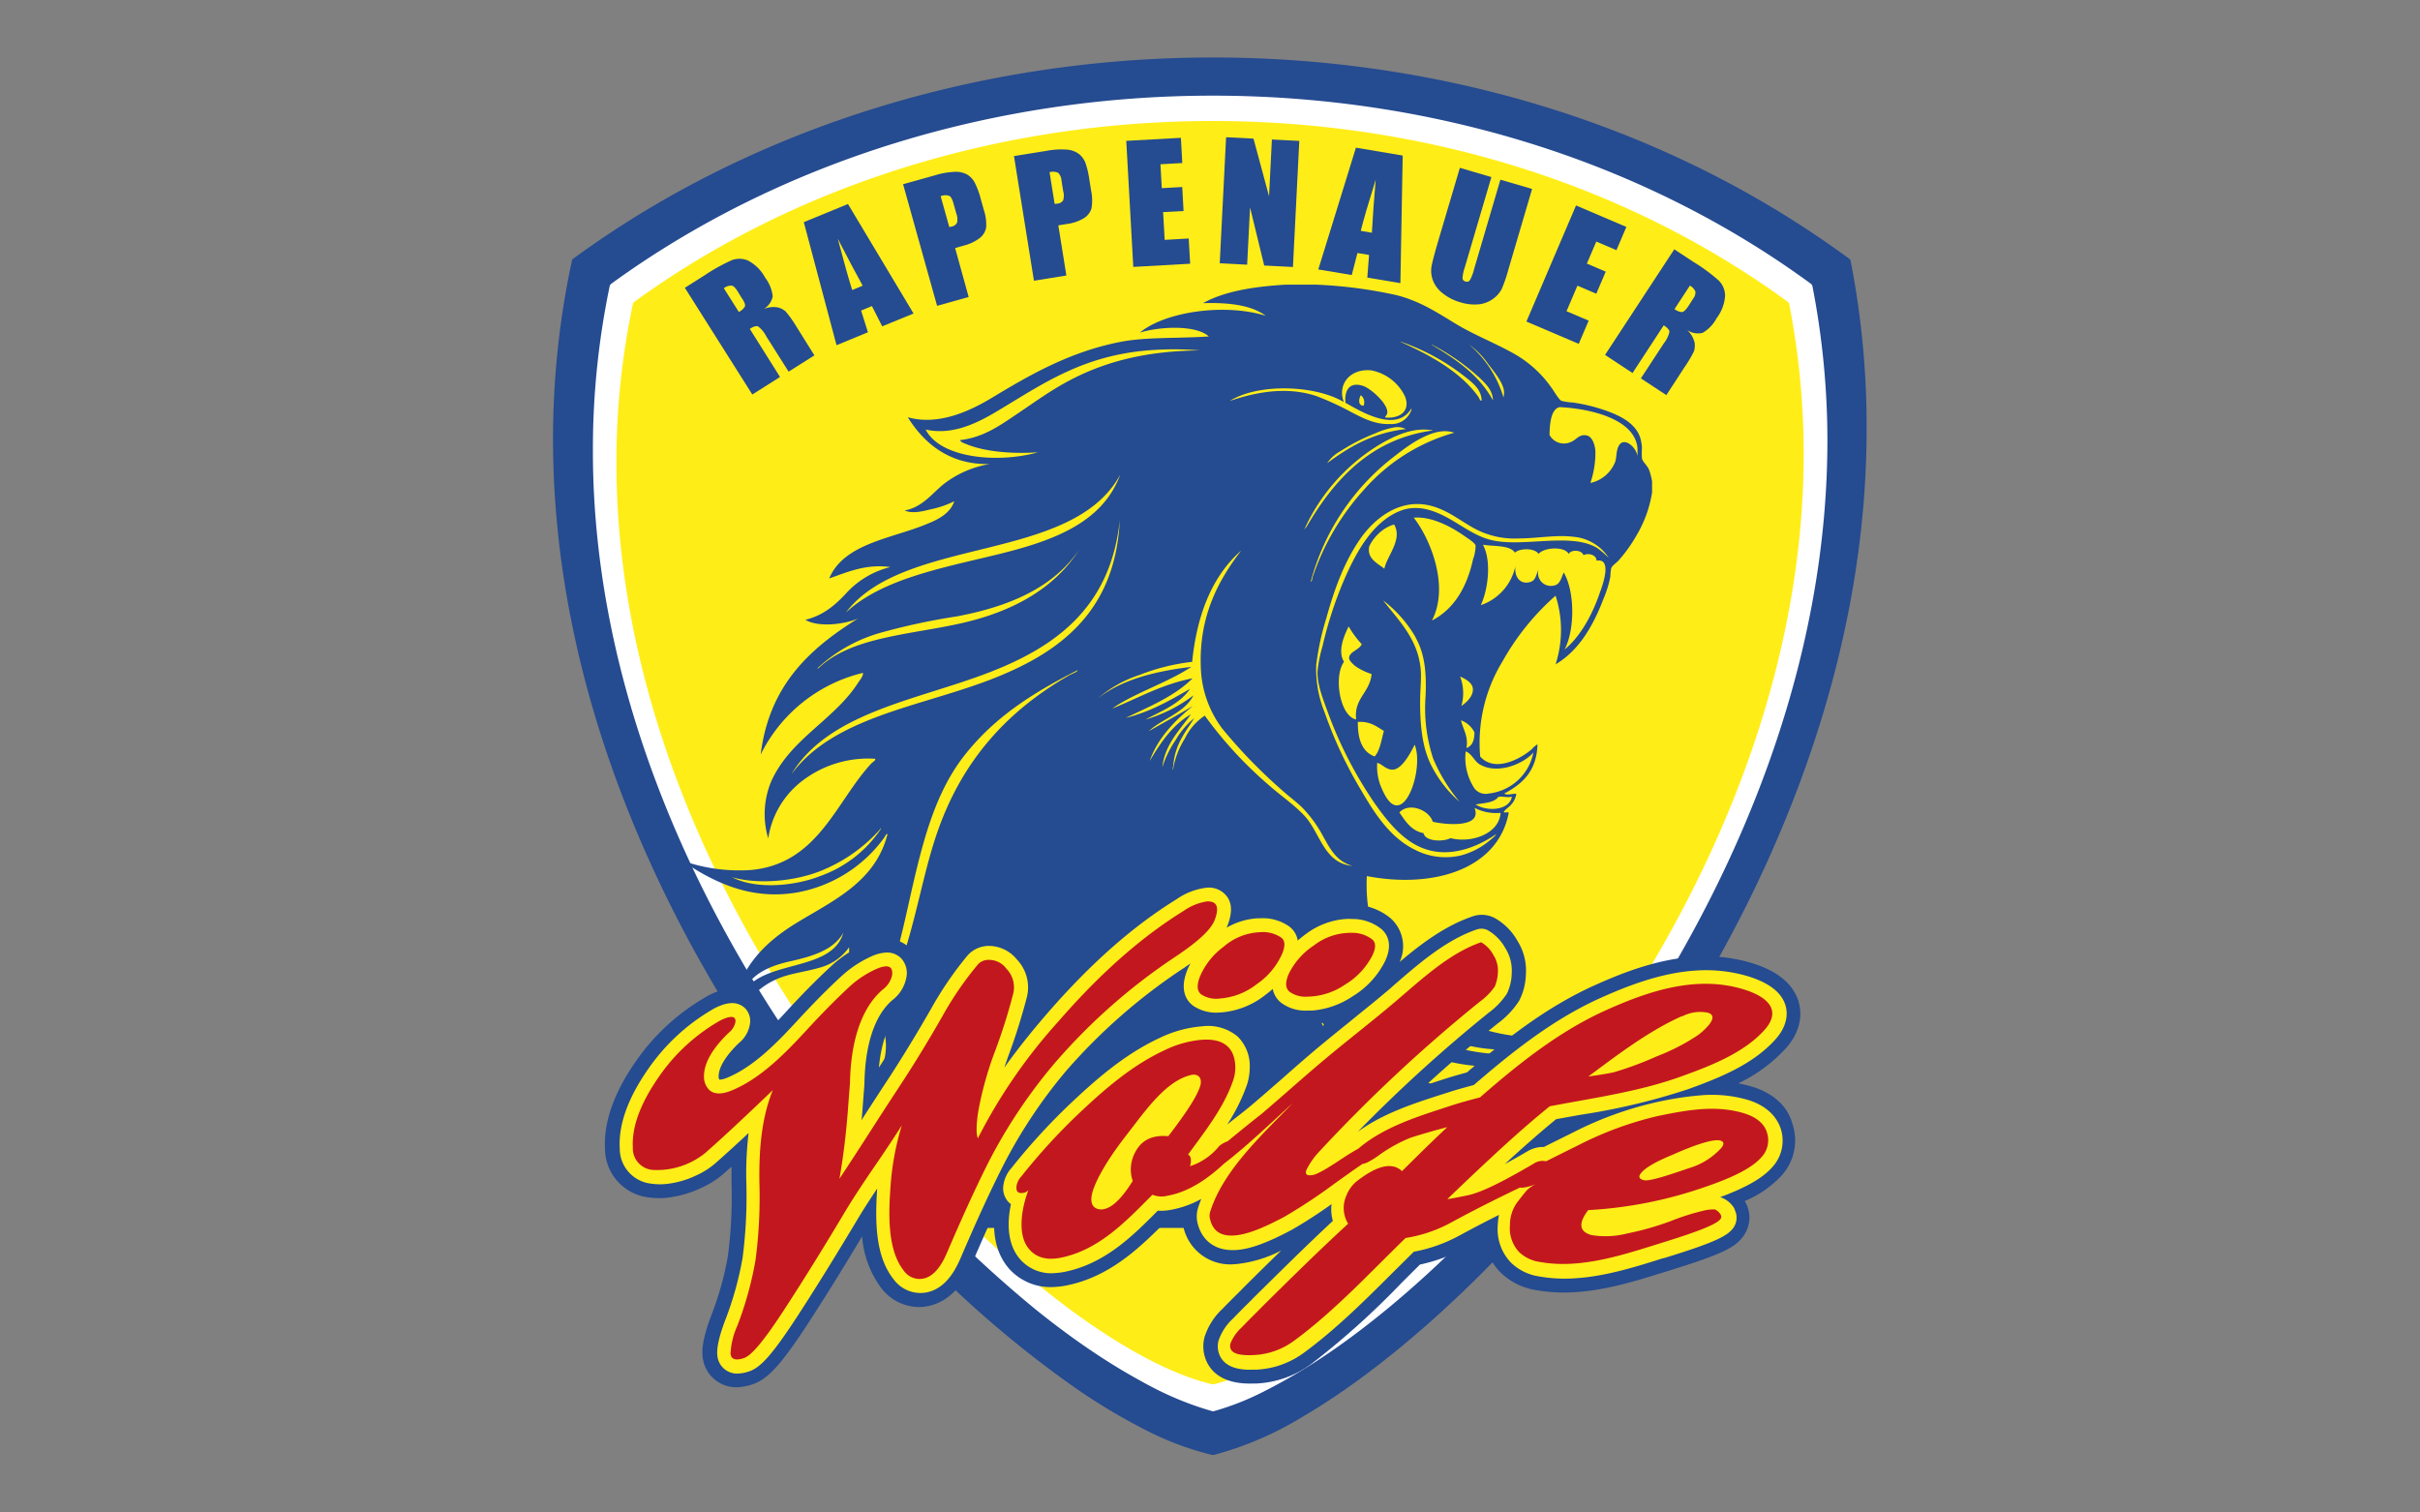 <svg id="Ebene_1" data-name="Ebene 1" xmlns="http://www.w3.org/2000/svg" viewBox="0 0 400 250"><rect x="0" y="0" width="400" height="250" fill="#808080" stroke="none"/><title>Rappenauer-Woelfe</title><path d="M301.85,46.14a.66.66,0,0,0-.28-.44C272.4,24.37,236.38,13.91,200.46,13.91c-36.39,0-72.68,10.72-101.67,31.79a.67.67,0,0,0-.28.43A135.26,135.26,0,0,0,95.63,74c0,41.23,18.24,79.85,40.4,109.1a209.06,209.06,0,0,0,34.45,36c11.3,9.1,21.8,15,29.87,16.92h.33c7.89-1.9,18.22-7.91,29.39-17.13,16.74-13.83,35.3-34.91,49.69-60.3s24.61-55.11,24.61-86.19A136.25,136.25,0,0,0,301.85,46.14Z" style="fill:#fff"/><path d="M306,43.7l-.16-.8-.65-.47C274.93,20.31,237.64,9.5,200.48,9.5c-37.65,0-75.22,11.1-105.27,32.92l-.64.47-.16.78a140,140,0,0,0-3,28.93c0,21.38,4.73,42.06,12.31,61.16,11.38,28.66,29.16,53.77,47.19,72.5a179,179,0,0,0,26.51,22.93,99.47,99.47,0,0,0,12,7.21,49.69,49.69,0,0,0,10.58,4l.48.11.47-.11a55.24,55.24,0,0,0,14.2-6.13c9.06-5.28,19.37-13.42,29.8-23.84a237.29,237.29,0,0,0,43.48-60.3c12-23.9,20.1-51,20.1-79.17A141.72,141.72,0,0,0,306,43.7Zm-4.32,28.7c0,20.32-4.46,40.1-11.65,58.47-10.78,27.55-27.71,51.91-44.78,70A172.11,172.11,0,0,1,220.3,223a91.71,91.71,0,0,1-11.05,6.81,43.72,43.72,0,0,1-8.75,3.48A52.2,52.2,0,0,1,188,227.9c-8.55-4.84-18.49-12.46-28.52-22.27a222.33,222.33,0,0,1-41.87-57C106.06,126.06,98.35,100.53,98.35,74A132.76,132.76,0,0,1,101,47.44c28.37-20.39,63.85-30.82,99.45-30.82,35.13,0,70.32,10.16,98.85,30.81A133.73,133.73,0,0,1,301.65,72.4Z" style="fill:#254b90"/><path d="M299.58,47.32a.73.73,0,0,0-.28-.43C270.79,26,235.57,15.81,200.45,15.81c-35.57,0-71.06,10.49-99.4,31.08a.72.72,0,0,0-.28.42A132,132,0,0,0,98,74.57c0,40.32,17.83,78.07,39.5,106.66a203.42,203.42,0,0,0,33.68,35.21c11.05,8.9,21.32,14.7,29.2,16.54h.33c7.7-1.86,17.81-7.73,28.73-16.75,16.37-13.52,34.51-34.13,48.58-59S302,103.4,302.05,73A133.34,133.34,0,0,0,299.58,47.32Z" style="fill:#fff"/><path d="M295.74,50.29a.7.7,0,0,0-.26-.41C268.06,29.83,234.2,20,200.43,20c-34.2,0-68.32,10.08-95.57,29.88a.67.67,0,0,0-.26.4,126.62,126.62,0,0,0-2.71,26.21c0,38.76,17.14,75.06,38,102.55a195.67,195.67,0,0,0,32.38,33.85c10.63,8.56,20.5,14.13,28.08,15.91h.31c7.41-1.79,17.13-7.44,27.63-16.11C244,199.69,261.45,179.88,275,156s23.13-51.79,23.13-81A128.62,128.62,0,0,0,295.74,50.29Z" style="fill:#ffed18"/><path d="M245.2,71.68c0,.13,0,.24-.06.36,0-.14.07-.28.11-.42S245.18,71.64,245.2,71.68Z" style="fill:#2e4e92"/><path d="M245.26,71.55s0,0,0,.07h0Z" style="fill:#2e4e92"/><path d="M131.94,147.48a22.77,22.77,0,0,0,14.13-8.91c.23-.3.38-.79.63-.7-2,7.81-8.75,10.87-14.83,14.55s-10.85,8.53-11.34,18c2-3.78,4-7,8.14-8.7,2.06-.85,4.5-1.1,6.68-1.74a8.71,8.71,0,0,0,5-3.41c.23,9.47-4.58,13.68-10,17.67-5.14,3.82-11,8-9.18,17.82a19,19,0,0,1,5.22-6.54c2.31-1.71,5.2-2.52,8-3.76,5.54-2.46,8.83-6.76,11.55-12a9.93,9.93,0,0,1-.41,7.24c-2.41,6.21-7,10.46-8.63,17.26a13.65,13.65,0,0,0,.7,8.7h3.7a10.45,10.45,0,0,1-.09-4.87c.72-2.81,2.66-4.88,4.45-6.82,3.86-4.19,8.54-8.25,7.94-16.08,1.17,6.48-1.77,10.24-4.8,13.71s-7,6.35-7.31,11.69a9.16,9.16,0,0,0,.18,2.37h2.88a15,15,0,0,1,2.78-7.1c3.68-5.38,8.86-9.73,9.12-18.31.16-.17.26.18.28.21,1.73,2.13,3.78,5.11,3.48,9.05-.18,2.31-1.31,4.3-2.16,6.26a27.1,27.1,0,0,0-1.95,6.48,21.21,21.21,0,0,0-.24,3.41h3.2c.46-3.8,2.32-7.19,3.24-10.72,1.11-4.3,1.06-9.63-1.46-12.81a11.91,11.91,0,0,1,3.06,7.17,26.56,26.56,0,0,1-1.39,9.47,40.92,40.92,0,0,0-1.76,6.89h11.39c.41-1,1.13-2.1,1.85-2.16s2.33,1.05,3.13,1.74l.46.42H203.4c-2.54-1.81-5.58-3.31-7.7-5.71s-4.35-6.34-2.86-11.21c7.5,1,10.67,6.28,13.85,11.63,1,1.66,2,3.48,3,5.29h4.15c-.38-.87-.75-1.76-1.12-2.65-3.61-8.54-8.08-15.72-17.82-18,9.8,1.75,15.1,8.61,19,17,.57,1.23,1.11,2.49,1.68,3.69h11.94a15.23,15.23,0,0,1-4.57-9.12c.19-.05.34.24.41.35,2.81,3.92,7.44,6.93,12.86,8.77h10.87a46.41,46.41,0,0,1-7.93-1.39c-6.46-1.78-11.78-4.95-15.1-9.61a38.19,38.19,0,0,0,15.31,8.56c5.85,1.8,14.59,2.66,21,.63A16.54,16.54,0,0,1,254,203h6.8a25.87,25.87,0,0,0,7.78-4.53,38.16,38.16,0,0,1-21.57-.34,29.92,29.92,0,0,1-14.2-10.44c9.29,3.16,20.61-1.55,30.55.69a13,13,0,0,0-7.93-6.4c-3.78-1.16-8.48-.85-13.08-1.39-8.83-1-13.3-5.9-16.5-12.46-.14-.22.54.36.77.56a29.44,29.44,0,0,0,17.6,7.51c8.75.56,15.88-2,19.77-6.89a26,26,0,0,1-14.41,1.81,31.56,31.56,0,0,1-12.18-4.52c-6.5-4.18-12-10.8-11.48-21.79,11.17,2.13,21.7-1.21,23.45-10.44,0-.25-.58.05-.83-.14.25-.46.85-.76,1.25-1.25a3.35,3.35,0,0,0,.84-1.74c-.3-.19-1.41.32-2-.07,3-1.59,5.38-3.71,5.5-8.14a3.56,3.56,0,0,0-.91.77c-1.72,1.54-6.12,4-8.56,1.25a25.85,25.85,0,0,1,3.69-15.73,41.44,41.44,0,0,1,8.77-10.86,18.41,18.41,0,0,1,0,11.35c3.86-2.28,6.21-6.35,7.93-10.86a18.21,18.21,0,0,0,1.12-3.62,7.79,7.79,0,0,1,.14-1.39c.15-.44.79-.85,1.18-1.25a24,24,0,0,0,3-4.18,20,20,0,0,0,2.58-7.1V79.55a11.52,11.52,0,0,0-.49-1.88c-.31-.75-1.06-1.33-1.18-1.88a11.2,11.2,0,0,1,0-1.74,7.67,7.67,0,0,0-.28-1.67c-.8-2.5-3.47-3.72-5.71-4.52a29.19,29.19,0,0,0-5.36-1.32,10.75,10.75,0,0,1-1.95-.28c-.45-.2-1.2-1.56-1.6-2.09a18.91,18.91,0,0,0-5.77-5.43c-3-1.78-6.91-3.3-9.88-5.08-3.32-2-6-3.83-10-4.87a75.53,75.53,0,0,0-13.36-1.74h-4.94c-5.28.31-10.12,1.07-13.71,3.06,4.28-.13,8,.32,10.37,2.09-6.6-2.08-16.5-.77-20.81,2.78,3.24-1,9.21-1.33,11.41.63-5.38.36-10.35.07-14.61.9-8.4,1.64-15,5.46-21.51,9.4-3.38,2-8.58,4.49-13.64,3.06,2.49,4,6.64,7.91,13.57,7.73A16.88,16.88,0,0,0,156,80c-2,1.61-3.54,3.84-6.48,4.38,1.38.58,3,.12,4.39-.21a15.69,15.69,0,0,0,3.82-1.32c-.66,2-2.63,3-4.52,3.76-5.77,2.42-13.7,3.17-16.15,9,2.89-1,6.07-2.45,10.1-1.88A14.55,14.55,0,0,0,140,97.92c-1.85,2-3.84,3.79-6.89,4.53,2.24,1.31,6.51.73,8.7-.21-7.92,4.93-14.67,11-16.08,22.48a25.49,25.49,0,0,1,16.91-13.5c.06.55-.48,1.12-.83,1.67-4,6.18-11.17,9.21-14.34,16.28a14,14,0,0,0-.49,9.4,14.74,14.74,0,0,1,5.85-9.67,17.9,17.9,0,0,1,11.83-3.48c.13.26-.37.49-.63.76-5.82,6.25-8.76,16.51-19.76,17.61A28.15,28.15,0,0,1,113,142.33v.14C117.66,145.57,123.93,148.94,131.94,147.48Zm-9.25,17c1.1-3.28,4.16-4.74,7.86-5.57s7.23-1.86,8.84-4.73C137.44,160.93,125.59,158.41,122.69,164.46Zm54.28-53c-10.14,5.76-17.64,13.79-21.85,25.54-1.44,4-2.42,8.32-3.55,12.87-2.2,8.89-4.78,17.16-10.16,22.76-2.81,2.92-6.21,4.77-9.88,6.62C128,181,124.47,183,122.83,187c1.13-4.26,4.71-6.34,8.14-8.21s7.06-3.86,9.81-6.61c5.59-5.59,7.46-14.11,9.54-23.39s4.1-17.54,9.05-23.87,11.22-10.33,18.72-14.13C178.19,111,177.34,111.29,177,111.5Zm62,72.73c3.92,0,7.86-.84,12.05-.84a14.78,14.78,0,0,1,9.6,3.27c-3.07-2.38-8.21-2.71-13.22-2.09-4.75.59-9.89,1.52-14.41.28-8.26-2.26-11.64-9.82-15.17-17,.1-.14.29.26.41.49a58.19,58.19,0,0,0,7.17,10.58C228.45,182.22,232.67,184.16,239,184.23Zm-4.59-14.9a26.38,26.38,0,0,0,11.07,4A31.58,31.58,0,0,0,258.75,172c-7.15,4.16-19.11,2-24.85-1.68s-9.67-9.91-11.27-17.88a5.36,5.36,0,0,1-.14-1.32C224.21,159.17,228.37,165.31,234.39,169.33Zm-10.23-50.39c-2.69-.53-3.76-7.14-2-9.53-1.12-1.8.05-4.4.77-5.85a15.4,15.4,0,0,0,2.16,2.93c-.37.94-2.06,1.24-2.09,2.29,0,.44.63,1,1,1.32a9.83,9.83,0,0,0,2.72,1.33C226.43,114.5,223.74,115.43,224.16,118.94Zm17.33.14a4,4,0,0,1,2.23,2c0,1.31-.36,2.24-1.32,2.58C242.74,121.72,241.82,120.53,241.49,119.08Zm-.14-7.24c.71.32,1.93.93,2.09,1.88.21,1.27-1,2.38-1.88,3A7.77,7.77,0,0,0,241.35,111.84Zm2.16-19.48c-1,4.67-3.14,8.33-6.82,10.23,2.93-5.61-.21-13.42-3-17,2.89-.26,6.12,1.46,8.22,2.92.62.44,1.83,1.17,2,1.67A6.8,6.8,0,0,1,243.51,92.36Zm-9.54,13c1.47,2.6,1.86,5.6,1.67,9.75a26.49,26.49,0,0,0,1.26,10.3,27.93,27.93,0,0,0,4.38,7.16,19.66,19.66,0,0,1-4.94-6.54c-1.23-2.75-1.6-6-1.6-10,0-2.09.26-4,.07-5.64-.55-4.9-3.71-7.93-6.19-11.13A20.62,20.62,0,0,1,234,105.37ZM228.82,94c-1.11-.88-2.93-1.67-2.5-3.69a7.06,7.06,0,0,1,1.6-2.16,6.21,6.21,0,0,1,2.51-1.46C231.89,89.18,229.26,91.85,228.82,94Zm-.07,26.79c-.42,1.5-.63,3.22-1.53,4.25-2.07-.76-2.82-2.84-2.78-5.71C226.53,119.2,227.54,120.11,228.75,120.82Zm-1.11,5.29c.87.25,1.57,1.26,2.71,1.12,1.48-.19,2.86-2.88,3.48-4.11,1.12,2.82-.22,8.31-2,9.67-1.64,1.24-2.82-1-3.41-2.36A8.74,8.74,0,0,1,227.64,126.11Zm9.19,9.75c2.33.54,8.21,1,6.89-2.3a7.83,7.83,0,0,0,4.31.83c-.22,3.43-4.78,5.07-8.28,4.18-1.17.62-4.2.58-4.45-.83-2.07-.39-3-2-4-3.42C232.94,132.53,236.28,133.93,236.83,135.86Zm13.08-4.18c-.4,2.37-4.19,2.52-6,1.32,1.42-.25,3.06-.28,3.75-1.25C248.34,131.57,249.18,131.89,249.91,131.68Zm3.55-7.31a8.44,8.44,0,0,1-7.38,6.82,2.33,2.33,0,0,1-2.36-.83,9.21,9.21,0,0,1-1.46-6.13c.06,0,.06,0,.07.07h.13c.91.53,1.2,1.42,2,2C247.46,128.17,251.93,126.2,253.46,124.37Zm11.07-26.65c-1.26,3.83-3.33,7.57-5.92,9.67,1.72-3.33,1.7-9.56-.14-12.74-.37.75-.57,2-1.6,2.16a2.12,2.12,0,0,1-2.57-2.64c-.37.77-.44,1.67-1.19,2-1.7.62-2.85-.63-2.63-2.57a8.71,8.71,0,0,1-5.72,6.46c1.14-2.4,1.85-7.23.35-10,1.6.32,4.45,0,5.29,1.32.8-.78,3.32-.78,3.9.21.86-1.07,4.23-1.34,5,0,.4-.79,2.19-.66,2.43.21.76-.41,2.17-.09,2.16.91C266.45,92.2,265,96.42,264.53,97.72ZM257.78,67.3h.07c4.71.22,12.26,1.83,12.8,6.68a13.28,13.28,0,0,1,0,1.42c-.18-1.52-2.38-3.46-3.19-1.49-.34.83-.24,1.7-.49,2.44a5.69,5.69,0,0,1-4.1,3.48,15.34,15.34,0,0,0,.83-5.29c-.07-1-.5-2.39-1.46-2.57-1.27-.25-1.67.76-2.65,1.11a2.71,2.71,0,0,1-3.47-1.18C256.15,70.31,256.28,67.63,257.78,67.3ZM251,89c3,0,6.22-.63,9-.28a7.76,7.76,0,0,1,5.91,3.48,17.86,17.86,0,0,0-1.88-1.6c-4.49-2.75-12.75.1-18-1.46-2.43-.72-4.47-2.29-6.62-3.48s-5-2.35-7.86-1.26c-4.53,1.72-7.24,6.61-9.19,11a64.15,64.15,0,0,0-3.76,11.41,22.25,22.25,0,0,0-.83,4.18c-.06,2.09.87,4.46,1.53,6.26a68.17,68.17,0,0,0,7.86,15.45c2,2.83,4.57,6.19,8.08,7.52,4.35,1.66,8.85-.17,12-2.3.21,0-.68.73-1,1a12.5,12.5,0,0,1-4.59,2.43,11,11,0,0,1-7.79-.9c-4.16-2.06-6.65-6-8.91-9.88a68.91,68.91,0,0,1-6-12.81,19,19,0,0,1-1.39-7.86,43.83,43.83,0,0,1,1.67-7.73c1.35-4.89,3-9.37,5.64-13.15,2.24-3.2,6.75-7.19,12.52-5.15,2.28.8,4.08,2.23,6.06,3.34A13.91,13.91,0,0,0,251,89ZM215.6,87.49a31.55,31.55,0,0,1,13-14.34c2.25-1.26,5.24-2.6,8.28-2C226.48,72.52,220.44,79.45,216,87c-.1.16-.22.26-.28.35C215.73,87.25,215.49,87.8,215.6,87.49Zm3.76-10.93a6.25,6.25,0,0,1,2.23-2,31.08,31.08,0,0,1,5.7-2.92,13.17,13.17,0,0,1,3.2-1,3.08,3.08,0,0,1,1.88.28C226.79,71.56,222.94,73.93,219.36,76.56Zm11.27-1.25c1.79-1.41,4.82-3.68,7.59-4a5,5,0,0,1,2.16.21,31,31,0,0,0-14.9,9.39A41,41,0,0,0,217,95.28c-.11.32-.13.92-.34.84A38.52,38.52,0,0,1,230.63,75.31ZM246,60.2c.91,1.18,2.34,2.88,2.58,4.32a3.51,3.51,0,0,1-.07,1.18,18.24,18.24,0,0,0-5.71-8.77A13.49,13.49,0,0,1,246,60.2ZM236.76,57a37.15,37.15,0,0,1,7.93,5.57c1,1,2,1.92,2.09,3.62-2.25-4.13-6-6.74-10-9.12C236.59,57.08,236.64,57,236.76,57Zm-5.15-.49a36.38,36.38,0,0,1,10.65,5.85c1.14.91,2.6,2,2.64,3.83-.25.17-.38-.38-.56-.63-2.94-4.08-7.8-6.79-12.73-9C231.44,56.59,231.49,56.5,231.61,56.51Zm-9.47,10c-1.17-3,1.06-5.65,4.53-5.29a7.81,7.81,0,0,1,5.56,4.31c.94,2.32-.77,3.71-3.27,3.48-.12-.09.33-.37.35-.83.08-1.49-2.78-4-4-4.39-2.11-.7-3.12.53-2.92,2.79,2.56,1.43,8.35,5,10.86,1,0-.11.07,0,.07.07a3.45,3.45,0,0,1-3.55,2.44c-2.5.1-4.54-1-6.47-2a47.3,47.3,0,0,0-5.78-2.65c-4.93-1.59-9.86-.65-14.27.84C208,63.31,217.44,63.64,222.14,66.47Zm3.27.55c-1,0-.82-1.17-.48-1.74A1.49,1.49,0,0,1,225.41,67ZM205.16,91c-3.73,4.84-7,10.8-6.68,19.28A17.76,17.76,0,0,0,202,120.4a86,86,0,0,0,10.09,10.38c1.22,1.1,2.56,2,3.62,3.2a20.78,20.78,0,0,1,2.85,4c1.3,2.34,2.31,4.4,5,5.15-4.8-.46-5.31-5.5-8-8.35-1.76-1.86-3.89-3.27-5.92-5.08a66.7,66.7,0,0,1-10.5-11.41,9.36,9.36,0,0,0-3.28,3.76,13.63,13.63,0,0,0-1.94,5c0,.25-.13.09-.07-.07s0-.27.07-.28c.23-3.6,2-5.66,3.48-8a12.94,12.94,0,0,0-3.07,3.61,17.2,17.2,0,0,0-2.22,4.53c.42-3.81,2.89-6.15,4.73-8.77-3.07,1.78-5,4.67-6.82,7.72,1.34-3.8,4.18-6.71,7.17-9.11-2.4,1.43-4.87,2.79-7.31,4.17,2.12-2,5.92-3,7.38-5.91a24.61,24.61,0,0,1-7.94,4c2.71-1.44,5.7-2.6,7.38-5.08-3.27,1.88-6.52,3.78-10.65,4.81,4-1.91,8.14-3.61,11.07-6.55-5.14,1-8.94,3.26-13.3,5,3.77-2.61,9.11-4.25,13.09-6.89-6.16.73-11.61,2.17-15.45,5.22a20.12,20.12,0,0,1,6.89-3.89,34.44,34.44,0,0,1,8.7-2.16C197.86,101.39,200.46,95.13,205.16,91ZM153,71c4.43,1,8.54-1.09,11.63-2.92,7.79-4.64,14.43-9.49,26-10.23a52.28,52.28,0,0,1,7.73.07c-9.28.08-16.15,2-22.06,5.22-2.93,1.59-5.56,3.52-8.29,5.35s-5.5,3.84-9.32,4.25c.15.41.74.54,1.11.7,3,1.22,7.45,1.62,11.77,1.32C165,76.61,155.44,75.79,153,71Zm-13.15,30.2c9.71-12.69,37.36-8.06,45.31-22.75-3,8.2-11.58,11.09-20.67,13.29S145.72,95.78,139.88,101.19Zm-4.6,9.26c-.14.08-.14.08-.06-.07a25.49,25.49,0,0,1,10-5.7,106.57,106.57,0,0,1,12.87-2.79c8.94-1.67,16.09-4.84,20.33-11.06-3.95,6.23-10.65,10.13-19.21,12.11S140.78,105.18,135.28,110.45Zm-4.38,17.4c6.1-9.9,19.94-12,31.67-16.35s21-10.91,22.55-25.55c-.74,15.16-9.91,22-21.58,26.45S137.87,118.56,130.9,127.85ZM121,145c4.67,1.31,10.62.54,14.54-1a26.3,26.3,0,0,0,10-7c0-.17.08-.12.07,0a20.22,20.22,0,0,1-10,7.79C131.63,146.37,125.18,147.14,121,145Z" style="fill:#254b90"/><path d="M289.44,179.57a21.09,21.09,0,0,0-2.12-.5,25.67,25.67,0,0,0,7.83-5.76c2.88-3.22,2.58-6.21,2.15-7.7-.9-3.07-3.67-5.28-8.25-6.57a26.37,26.37,0,0,0-8.88-.91c-6.31.38-12.29,2.78-16.79,4.82-7.94,3.6-14.74,9-20.91,14.31-1.28.35-2.67.74-3.88,1.14l-1.27.41-1.58.52c3.83-3.51,7.75-6.88,11.8-10.15a14.16,14.16,0,0,0,3.57-3.78,10.09,10.09,0,0,0,1.1-4.28,9.21,9.21,0,0,0-1.4-5.62,9.79,9.79,0,0,0-3.77-3.77,4.64,4.64,0,0,0-2.41-.51,4.26,4.26,0,0,0-1.17.23C238.87,153,234.9,156,231.35,159a6.2,6.2,0,0,0-1.5-7.22,9.76,9.76,0,0,0-6.27-2.24,11.14,11.14,0,0,0-1.29,0,14.42,14.42,0,0,0-7,2.41,6,6,0,0,0-.7-.65,9.79,9.79,0,0,0-6.39-1.87l-.52,0a14,14,0,0,0-1.92.26,5.79,5.79,0,0,0-1.1-3,6,6,0,0,0-5.41-2.33h-.05a13.18,13.18,0,0,0-6,2.25C186,151.17,179,157.27,172,165.32l0-.11a9,9,0,0,0-2.23-8.15,8.23,8.23,0,0,0-6.67-3,8.45,8.45,0,0,0-1,.13,6.92,6.92,0,0,0-3.92,2.26,59.75,59.75,0,0,0-6.3,9.14c-2.4,4.18-4.57,7.74-6.61,10.87.42-4.42,1.7-7.71,3.68-9.42A8.36,8.36,0,0,0,152,162a5.87,5.87,0,0,0-1.36-5.05,5.54,5.54,0,0,0-4.53-1.75,9,9,0,0,0-3,.76,21,21,0,0,0-5.26,3.31l0,0,0,0-.05.05c-1.27,1.15-4,3.69-7.76,7.8-1.48,1.61-3,3.23-4.6,4.67a6.34,6.34,0,0,0,.79-2.73,5.21,5.21,0,0,0-5.66-5.58,8.31,8.31,0,0,0-2.37.55,12.36,12.36,0,0,0-1.93,1A35.73,35.73,0,0,0,105,175.57c-3.56,5.14-5.24,10-5,14.36a8.15,8.15,0,0,0,7.3,8,12.39,12.39,0,0,0,2.45.09,17.57,17.57,0,0,0,6-1.6,15,15,0,0,0,3.79-2.36l1.37-1.22c0,.93,0,1.81,0,2.62a75.11,75.11,0,0,1-.59,12.11,51.29,51.29,0,0,1-2.79,9.95c-1.16,3.12-1.57,5.14-1.39,6.76a5.57,5.57,0,0,0,6,5,8.63,8.63,0,0,0,2.17-.44c2.6-.86,4.75-3.21,9.19-10,2.8-4.3,5.69-8.94,9-14.48a16.28,16.28,0,0,0,3.17,8.55,7.87,7.87,0,0,0,6.66,3.12,8.34,8.34,0,0,0,1.77-.32c2.79-.84,4.92-3.05,6.51-6.75,1.15-2.68,2.45-5.65,3.83-8.65-.46,3.89.31,7,2.31,9.35a9.21,9.21,0,0,0,7.73,3.05,12.58,12.58,0,0,0,1.78-.23c6.85-1.37,11.7-5.82,15.91-10.05h.32a11.32,11.32,0,0,0,1.35-.17,14.43,14.43,0,0,0,1.58-.36,7.08,7.08,0,0,0,.16.8,7.91,7.91,0,0,0,8.56,6.25h.13a20.78,20.78,0,0,0,7.5-2.25c-2.2,2.13-4.34,4.25-6.41,6.31l-.14.15-.07.08-.49.48,0,0c-.59.58-1.47,1.46-2.63,2.65a10.84,10.84,0,0,0-2.94,4.66,6,6,0,0,0,.13,3.46c.69,2,2.65,4.39,8,4.19l.47,0a16.6,16.6,0,0,0,8.95-3.15,132.66,132.66,0,0,0,15-13.46c1-1,2-2,3.07-3.05a28,28,0,0,0,7.66-2.86c1-.56,2-1.07,2.9-1.55a9.76,9.76,0,0,0,2.76,5.72,10.71,10.71,0,0,0,5.85,2.91,26.47,26.47,0,0,0,6.48.34c5.3-.32,10.5-2,15.09-3.42h0l1.53-.48c7.9-2.47,9.79-3.58,11-5.13a5.21,5.21,0,0,0,.67-5.54,1.86,1.86,0,0,0-.1-.2l-.07-.12-.09-.17a17.54,17.54,0,0,0,6.16-4.29,8.65,8.65,0,0,0,1.7-8.52C295.46,182.78,293,180.61,289.44,179.57Zm-73.12-8.07c-2,1.66-4,3.38-5.87,5l0,0c-.53.46-1.08,1-1.66,1.44a9.67,9.67,0,0,0,.11-1.68,9,9,0,0,0-2.78-6.69,7.68,7.68,0,0,0-.78-.63,17,17,0,0,0,4.34-2.11,6.06,6.06,0,0,0,.58.55,9,9,0,0,0,5.81,1.88l1,0a14.69,14.69,0,0,0,2.44-.37C218.39,169.78,217.35,170.63,216.32,171.5Zm-22.81-7.16a5.93,5.93,0,0,0,2,3.46,25,25,0,0,0-4.86,1.7,50.49,50.49,0,0,0-11.76,8A89.33,89.33,0,0,1,193.51,164.34Z" style="fill:#254b90"/><path d="M195.77,159.94l1-.69a10.08,10.08,0,0,0-.71,1.59c-1.08,3.17.27,4.75,1.17,5.41a6.81,6.81,0,0,0,4.44,1.1h.12a13.47,13.47,0,0,0,7.25-2.81c.47-.35.91-.71,1.33-1.08a3.8,3.8,0,0,0,1.32,2.23,6.65,6.65,0,0,0,4.37,1.35c.25,0,.52,0,.8,0a14,14,0,0,0,6.72-2.36,14.31,14.31,0,0,0,5.33-5.75c1.43-3,.26-4.63-.56-5.35a7.6,7.6,0,0,0-4.85-1.68,9.6,9.6,0,0,0-1.07,0,12.47,12.47,0,0,0-6.6,2.5c-.48.35-.91.7-1.33,1.06a3.59,3.59,0,0,0-1.35-2.28,7.54,7.54,0,0,0-4.93-1.39l-.42,0a11.56,11.56,0,0,0-5.06,1.55,5.49,5.49,0,0,0,.21-.51c.74-2,.69-3.53-.17-4.68a3.75,3.75,0,0,0-3.44-1.41h0a11,11,0,0,0-4.89,1.91c-7.2,4.45-14.15,10.58-21.25,18.74-2.75,3.17-5.14,6.18-7.2,9.08.19-.56.39-1.15.61-1.77a99.15,99.15,0,0,0,3.15-10,6.68,6.68,0,0,0-1.69-6.12,6,6,0,0,0-4.83-2.23c-.23,0-.47.05-.7.09a4.69,4.69,0,0,0-2.64,1.52,58.19,58.19,0,0,0-6,8.78c-2.58,4.48-4.9,8.27-7.07,11.59-1.43,2.17-2.88,4.41-4.28,6.58l0,.05-.14.21c.07-.76.14-1.54.19-2.32.09-1.19.18-2.38.28-3.57v-.15c.07-4.56.94-10.66,4.63-13.83a6.08,6.08,0,0,0,2.29-3.68,3.62,3.62,0,0,0-.79-3.16,3.25,3.25,0,0,0-2.69-1,6.69,6.69,0,0,0-2.22.59,18.64,18.64,0,0,0-4.68,3l0,0c-1.27,1.13-3.91,3.62-7.63,7.66-3.48,3.78-7.24,7.62-11.58,9.42a4,4,0,0,1-1.16.32h-.14a.9.9,0,0,1-.13-.53c0-1.51,1.22-3.48,3.39-5.55a5,5,0,0,0,1.82-3.39,3,3,0,0,0-.85-2.34,3.08,3.08,0,0,0-2.37-.83,5.74,5.74,0,0,0-1.69.41,9.31,9.31,0,0,0-1.58.79,33.22,33.22,0,0,0-10.48,9.86c-3.26,4.71-4.8,9.06-4.58,12.92a5.82,5.82,0,0,0,5.32,5.87,9.45,9.45,0,0,0,2,.07,14.86,14.86,0,0,0,5.2-1.39,13.14,13.14,0,0,0,3.21-2c1.93-1.7,3.82-3.43,5.57-5.07a55.79,55.79,0,0,0-.38,8.15,78.52,78.52,0,0,1-.62,12.5,54.27,54.27,0,0,1-2.91,10.4c-1,2.68-1.39,4.5-1.26,5.7a3.26,3.26,0,0,0,3.63,3,6.36,6.36,0,0,0,1.59-.33c2-.65,4-3,8-9.11,3.13-4.81,6.38-10.07,10.25-16.54.2-.33,1.14-1.88,2.95-4.58-.38,5.61-.27,11.26,2.72,15a5.5,5.5,0,0,0,4.72,2.25,5.38,5.38,0,0,0,1.25-.22c2.1-.63,3.75-2.42,5.06-5.46,1.92-4.47,4.23-9.71,6.72-14.67A82.71,82.71,0,0,1,176.23,177,95,95,0,0,1,195.77,159.94Z" style="fill:#ffed18"/><path d="M288.79,181.77a21.4,21.4,0,0,0-7.47-.74,53.3,53.3,0,0,0-7.6,1.17,58,58,0,0,0-13.62,4.94l-3.83,1.9-.14.07-.95.48a3,3,0,0,0-.42,0,5.08,5.08,0,0,0-2.32.73c-1.38.8-2.61,1.5-3.72,2.1,4.34-4,7.26-6.42,8.49-7.43l4-.72a108.32,108.32,0,0,0,17.74-4.21c5.33-1.92,10.84-4.14,14.54-8.29,2-2.27,2-4.26,1.65-5.53-.65-2.26-2.9-3.94-6.66-5a24.44,24.44,0,0,0-8.12-.82c-5.94.36-11.66,2.66-16,4.62-7.85,3.56-14.61,9-20.75,14.3-1.39.38-3,.81-4.28,1.24L238,181c-4.48,1.45-9.5,3.08-13.59,6.09a246.62,246.62,0,0,1,21.66-19.7,12.23,12.23,0,0,0,3-3.14,8,8,0,0,0,.8-3.34,6.94,6.94,0,0,0-1.08-4.23,7.61,7.61,0,0,0-2.86-2.91,2.21,2.21,0,0,0-1.21-.26,2.45,2.45,0,0,0-.59.11c-5.06,1.71-9.5,5.56-13.42,8.95l-.11.09c-.55.49-1.1,1-1.64,1.42-1.93,1.64-4,3.27-5.91,4.84l0,0c-1.74,1.4-3.53,2.85-5.27,4.3-1.95,1.64-3.89,3.33-5.77,5l-.09.08c-1.48,1.29-3.15,2.75-4.77,4.13s-3.15,2.5-4.31,3.45a30.93,30.93,0,0,0,3.14-6.21,9.31,9.31,0,0,0,.59-3.28,6.82,6.82,0,0,0-2-5.06,7.64,7.64,0,0,0-5.86-1.69,19.74,19.74,0,0,0-7.07,1.94c-5.91,2.75-10.78,7.11-14.89,11a103,103,0,0,0-9.59,10.51,5.27,5.27,0,0,0-1.28,2.65,3.33,3.33,0,0,0,.75,2.88,2.94,2.94,0,0,0,.46.41c-.08.41-.15.82-.21,1.21-.47,3.39.12,6.05,1.74,7.91a6.83,6.83,0,0,0,5.85,2.27,11.18,11.18,0,0,0,1.47-.19c6.57-1.32,11.1-5.74,15.43-10.12a6.65,6.65,0,0,0,1.1,0,10.85,10.85,0,0,0,1.09-.14,16.4,16.4,0,0,0,5-1.8c-.18.44-.34.89-.49,1.34a4.8,4.8,0,0,0-.14,2.61c.72,3,3,4.66,6.23,4.5h.11c2.33-.14,5.19-1.18,9.28-3.36a77.45,77.45,0,0,0,6.54-4.23,7,7,0,0,0,.22,2.77c-4.58,4.26-9,8.66-13.2,12.8l-.05.05-.09.1-.59.59c-.59.58-1.45,1.44-2.59,2.62a8.74,8.74,0,0,0-2.38,3.64,3.67,3.67,0,0,0,.08,2.15c1,2.82,4.59,2.68,5.78,2.64l.42,0a14.31,14.31,0,0,0,7.73-2.72c5.33-3.88,10.09-8.64,14.7-13.23l3.57-3.54a25.55,25.55,0,0,0,7.69-2.76c2.47-1.34,4.63-2.45,6.39-3.33a10.87,10.87,0,0,0-.21,1.76,7.94,7.94,0,0,0,2.2,6.14,8.43,8.43,0,0,0,4.63,2.27,24.44,24.44,0,0,0,5.93.31c5-.3,10.08-1.9,14.54-3.31l.1,0,1.48-.46c7.19-2.25,9-3.27,9.92-4.38a2.9,2.9,0,0,0,.39-3.12l0-.06-.07-.13,0-.06a4.28,4.28,0,0,0-2.27-1.87l-.14,0c4.46-1.65,7.2-3.25,8.77-5.09a6.46,6.46,0,0,0,1.27-6.33C293.52,184.23,291.59,182.59,288.79,181.77Z" style="fill:#ffed18"/><path d="M194.49,158c3.46-2.34,5.68-4.29,6.31-6,.77-2.08.34-3.09-1.33-3a9.15,9.15,0,0,0-3.84,1.57c-7.9,4.88-14.78,11.46-20.72,18.3a88.79,88.79,0,0,0-13.28,19.28c-.29-.69-.28-2.15.05-4.37a57.08,57.08,0,0,1,2.73-9.87,92,92,0,0,0,3.07-9.7,4.39,4.39,0,0,0-1.13-4.09,3.58,3.58,0,0,0-3.39-1.43,2.35,2.35,0,0,0-1.36.77,54.4,54.4,0,0,0-5.78,8.42c-2.28,4-4.66,7.91-7.15,11.7-3.3,5-6.56,10.2-9.92,15.26q1-5.65,1.46-12.16c.09-1.2.18-2.4.28-3.6.09-5.42,1.23-11.93,5.43-15.53a4,4,0,0,0,1.52-2.28c.23-1.55-.62-1.94-2.54-1.13a16.62,16.62,0,0,0-4.1,2.6c-1.19,1.07-3.81,3.54-7.45,7.5-3.52,3.81-7.56,8-12.4,10-1.81.75-3.15.65-3.91-.3a3.09,3.09,0,0,1-.68-2.06c0-2.12,1.36-4.57,4.1-7.18a3,3,0,0,0,1.11-1.84q.06-1.22-1.8-.51a7.4,7.4,0,0,0-1.22.62,30.68,30.68,0,0,0-9.77,9.2c-3,4.34-4.36,8.21-4.18,11.47a3.57,3.57,0,0,0,3.34,3.74,12.68,12.68,0,0,0,8.59-2.77c3.83-3.37,7.52-6.9,11.21-10.42-1.94,4.76-2.29,10.13-2.22,15.2a79.32,79.32,0,0,1-.64,12.89,57.6,57.6,0,0,1-3,10.84,12.69,12.69,0,0,0-1.13,4.64c.1.94.85,1.17,2.21.72s3.58-3.26,6.78-8.19c3.52-5.4,6.91-10.93,10.21-16.46.3-.49,1.7-2.79,4.46-6.82,1.67-2.43,3.23-4.75,4.65-7a44.85,44.85,0,0,0-1.87,10.16c-.31,4.33-.57,10.37,2.19,13.85a3.18,3.18,0,0,0,3.52,1.25c1.42-.43,2.6-1.82,3.61-4.17,2.15-5,4.37-10,6.78-14.8a85.8,85.8,0,0,1,11.21-16.77A97.63,97.63,0,0,1,194.49,158Z" style="fill:#c3171f"/><path d="M198.59,164.39a4.49,4.49,0,0,0,3,.66,11.22,11.22,0,0,0,6.13-2.37,11.94,11.94,0,0,0,4.22-5.07c.52-1.26.47-2.14-.15-2.62a5.35,5.35,0,0,0-3.48-.91,9.83,9.83,0,0,0-6.1,2.44,11.83,11.83,0,0,0-3.94,5.07C197.77,163,197.89,163.89,198.59,164.39Z" style="fill:#c3171f"/><path d="M216.07,164.74a11.33,11.33,0,0,0,6.26-2,12,12,0,0,0,4.51-4.81c.59-1.23.59-2.11,0-2.63a5.35,5.35,0,0,0-3.42-1.11,9.89,9.89,0,0,0-6.24,2.08,11.81,11.81,0,0,0-4.22,4.83c-.55,1.34-.48,2.28.19,2.83A4.54,4.54,0,0,0,216.07,164.74Z" style="fill:#c3171f"/><path d="M281.52,196.3c4.84-1.63,8.12-3.25,9.67-5.07a4.07,4.07,0,0,0,.83-4.14c-.44-1.38-1.77-2.5-3.87-3.11-4.64-1.37-9.36-.49-14,.46a57,57,0,0,0-13.08,4.76c-2.39,1.18-4.22,2.1-5.52,2.75a2.61,2.61,0,0,0-2,.36c-5.11,3-8.72,4.82-11.08,5.29-2,.41-3.09.61-3.23.59,2.65-2.55,5-4.78,7.06-6.68,5.56-5.21,9.06-8,9.85-8.65,7.31-1.4,14.9-2.43,21.92-5,4.77-1.72,10.22-3.85,13.61-7.65,2.54-2.85,1.24-5.35-3.93-6.81-7.75-2.19-15.64.56-22.52,3.68-7.53,3.42-14.23,8.74-20.59,14.3-1.78.47-3.36.9-4.67,1.33-5.15,1.69-11,3.4-15.34,7.05l-.09.09c-.73.4-1.63.94-2.7,1.65-2.49,1.66-4.08,2.58-4.84,2.72-1,.17-1.33-.11-1.06-.85a12.72,12.72,0,0,1,1.82-2.7,252.88,252.88,0,0,1,26.85-25.11,10.52,10.52,0,0,0,2.47-2.51,6.75,6.75,0,0,0,.51-2.39,4.75,4.75,0,0,0-.77-2.84,5.25,5.25,0,0,0-2-2.07c-5.37,1.81-10.19,6.44-14.41,10-3.66,3.1-7.53,6.08-11.24,9.18s-7.08,6.16-10.65,9.19c-2.28,1.79-4.12,3.3-5.6,4.52a4.5,4.5,0,0,0-1.4.79,10.23,10.23,0,0,1-4.82,3.33c.27-1,.17-1.64-.32-1.93,2.79-3.84,5.78-7.59,7.36-12a6.8,6.8,0,0,0,.45-2.45c-.08-3.2-1.91-4.75-5.48-4.52a17.49,17.49,0,0,0-6.22,1.73c-5.47,2.55-10,6.52-14.28,10.57a100.26,100.26,0,0,0-9.41,10.31,3.07,3.07,0,0,0-.77,1.51c-.14,1,.26,1.36,1.21,1.17a1.39,1.39,0,0,0,.75-.44,18.35,18.35,0,0,0-1,3.76c-.38,2.74,0,4.76,1.19,6.09s2.89,1.78,5.14,1.33c6.3-1.26,10.78-6,15.16-10.41a4.05,4.05,0,0,0,2.51.16c3-.53,6.08-2.28,9.32-5.29,4-3.1,7.61-6.61,11.36-10-5.07,5.22-11.37,11-13.58,17.76a2.27,2.27,0,0,0-.1,1.33c.45,2,1.74,2.89,3.89,2.78s4.87-1.21,8.42-3.1a90.58,90.58,0,0,0,8.3-5.49c1.52-1.09,3.07-2.2,4.63-3.26.19,0,.4-.09.63-.16a14.13,14.13,0,0,0,2.35-1.47,25.22,25.22,0,0,1,5-2.71c2.34-.73,4.36-1.3,6-1.72-4,3.77-6.41,6.24-7.48,7.27a2.9,2.9,0,0,0-1.86-.83c-1.45-.11-3.33.72-5.56,2.46a5.62,5.62,0,0,0-1.75,2.37,5,5,0,0,0,.27,4.69c-4.9,4.51-9.62,9.16-14.35,13.85-.14.19-1.31,1.28-3.28,3.33a7,7,0,0,0-1.81,2.6,1.41,1.41,0,0,0,0,.84c.28.82,1.45,1.17,3.52,1.1a12.13,12.13,0,0,0,6.88-2.3c6.72-4.91,12.55-11.25,18.54-17.06a23.19,23.19,0,0,0,7.67-2.64c4.93-2.67,8.75-4.5,11.26-5.71l.18.05a6.47,6.47,0,0,0,2.64-.76,7.07,7.07,0,0,0-1.68,1.14c-.3.33-.84,1-1.64,2.05a6.35,6.35,0,0,0-1.18,3.76,5.71,5.71,0,0,0,1.52,4.44,6.21,6.21,0,0,0,3.42,1.63c7,1.27,14.38-1.38,21-3.43,5.09-1.59,8.14-2.77,8.82-3.62a.64.64,0,0,0,.11-.7,2.11,2.11,0,0,0-1-.93,6.66,6.66,0,0,0-1.56.13,39.33,39.33,0,0,0-5.86,1.84,48.11,48.11,0,0,1-7.06,2,14.47,14.47,0,0,1-5.9.27c-2-.53-2.26-1.89-.56-4.13A69.85,69.85,0,0,0,281.52,196.3ZM271.17,194c.6-.86,2.31-1.91,5.2-3.09,4.33-1.94,7.06-2.68,8-2.38.6.18.64.59.15,1.21a11.75,11.75,0,0,1-5.46,3.38c-4.18,1.45-6.59,2.15-7.36,1.95S270.8,194.5,271.17,194Zm6.88-26a6.43,6.43,0,0,1,4.2-.62q1.47.41.24,2a11.44,11.44,0,0,1-1.85,1.73,34.83,34.83,0,0,1-6.81,3.5,55.43,55.43,0,0,1-7,2.6c-.8.2-2.24.43-4.3.73C267.52,174.23,272.56,170.38,278.05,167.94ZM187.9,190a6.26,6.26,0,0,0-.82,1.92,5.77,5.77,0,0,0,.15,3.28c-1.82,2.9-3.41,4.46-4.91,4.68a1.94,1.94,0,0,1-.93-.07c-.85-.28-1.16-1.07-.92-2.33.35-1.79,2.16-5.32,5.83-10,2.94-3.78,6.41-8.87,10.61-9.8,1.17-.25,1.87.53,1.46,1.86-.55,1.76-2.37,4.48-5.26,8.26C190.67,187.57,188.92,188.35,187.9,190Z" style="fill:#c3171f"/><path d="M129.88,51.5a3.12,3.12,0,0,0-1.24-.67,4.06,4.06,0,0,0-2.4.25A3.19,3.19,0,0,0,127.72,49a6.14,6.14,0,0,0-1.24-3.09,6.84,6.84,0,0,0-2.8-2.82,3.57,3.57,0,0,0-2.68-.1,29.83,29.83,0,0,0-4.56,2.53l-3.24,2.05,11.15,17.64,4.58-2.9-5-7.95c.63-.4,1.09-.54,1.38-.4a4.62,4.62,0,0,1,1.33,1.61l3.71,5.86,4.26-2.69L131.65,54A19,19,0,0,0,129.88,51.5Zm-6.76-.83a2.35,2.35,0,0,1-1,.89l-2.48-3.92a2,2,0,0,1,1.26-.43c.31,0,.64.35,1,.91l.61,1C123.05,49.87,123.24,50.39,123.12,50.67Z" style="fill:#254b90"/><path d="M132.86,36.72l5.41,20.34,5.19-2.14-1.13-3.59,1.79-.74,1.7,3.35L151,51.82l-10.84-18.1Zm8,11.22q-.85-2.65-2.39-8.5,2.39,4.66,4.12,7.78Z" style="fill:#254b90"/><path d="M162.12,32.93a13.6,13.6,0,0,0-1-2.73,3.43,3.43,0,0,0-1.21-1.32,3.82,3.82,0,0,0-2-.48,12.68,12.68,0,0,0-3.38.58l-5.26,1.47,5.62,20.1,5.22-1.46L157.87,41l1.4-.4a7.27,7.27,0,0,0,2.65-1.24A2.84,2.84,0,0,0,163,37.59a7.54,7.54,0,0,0-.39-2.91Zm-3.93,3.89a1.26,1.26,0,0,1-.9.63l-.38.09-1.43-5.11a2.05,2.05,0,0,1,1.42-.06c.28.14.51.56.7,1.25l.46,1.65A2.68,2.68,0,0,1,158.19,36.82Z" style="fill:#254b90"/><path d="M180.06,29.71a14.4,14.4,0,0,0-.66-2.82,3.46,3.46,0,0,0-1.06-1.44,3.77,3.77,0,0,0-1.93-.71,12.66,12.66,0,0,0-3.42.19l-5.39.87,3.3,20.6,5.36-.86-1.33-8.29,1.44-.23a7.29,7.29,0,0,0,2.76-.94,2.86,2.86,0,0,0,1.28-1.63,7.71,7.71,0,0,0-.06-2.94Zm-4.34,3.42a1.25,1.25,0,0,1-1,.53l-.4.05-.84-5.25a2.14,2.14,0,0,1,1.42.1,2,2,0,0,1,.56,1.32l.27,1.7A2.63,2.63,0,0,1,175.72,33.13Z" style="fill:#254b90"/><polygon points="192.51 39.65 192.25 35.06 195.63 34.88 195.41 30.91 192.03 31.1 191.81 27.15 195.42 26.95 195.19 22.78 186.16 23.28 187.32 44.12 196.72 43.59 196.48 39.42 192.51 39.65" style="fill:#254b90"/><polygon points="209.76 32.45 207.19 22.91 202.66 22.68 201.61 43.52 206.14 43.75 206.62 34.28 208.96 43.89 213.71 44.13 214.76 23.29 210.23 23.06 209.76 32.45" style="fill:#254b90"/><path d="M217.9,44.54l5.53.92.94-3.64,1.92.32L226,45.89l5.47.91.38-21.09-7.73-1.3Zm9.49-14.85q-.45,5.2-.63,8.78l-1.84-.31C225.36,36.36,226.19,33.54,227.39,29.69Z" style="fill:#254b90"/><path d="M248,29.7l-4.34,14.75a7.39,7.39,0,0,1-.7,1.86.61.61,0,0,1-.75.21.58.58,0,0,1-.47-.53,6.58,6.58,0,0,1,.35-1.72l4.42-15-5.21-1.53L237.8,39.57c-.67,2.26-1.06,3.76-1.19,4.49a4.47,4.47,0,0,0,.22,2.24,4.87,4.87,0,0,0,1.6,2.15,8.19,8.19,0,0,0,3,1.53,7.66,7.66,0,0,0,3,.32,4.79,4.79,0,0,0,2.35-.9,4.54,4.54,0,0,0,1.44-1.64,23,23,0,0,0,1.08-3.15l3.94-13.38Z" style="fill:#254b90"/><polygon points="263.85 48.55 265.41 44.9 262.29 43.57 263.85 39.93 267.18 41.35 268.82 37.51 260.5 33.96 252.3 53.15 260.95 56.84 262.59 53 258.93 51.44 260.73 47.22 263.85 48.55" style="fill:#254b90"/><path d="M284.14,46.42a28.07,28.07,0,0,0-4.19-3.1l-3.21-2.11L265.3,58.66l4.54,3L275,53.77c.62.41.94.77.94,1.09a4.84,4.84,0,0,1-.92,1.88l-3.8,5.8,4.21,2.77,3-4.61A19.61,19.61,0,0,0,280,58.05a3.25,3.25,0,0,0,.1-1.41,4.06,4.06,0,0,0-1.23-2.08,3.2,3.2,0,0,0,2.55.46,6,6,0,0,0,2.3-2.4,6.89,6.89,0,0,0,1.42-3.72A3.61,3.61,0,0,0,284.14,46.42Zm-4.32,3-.63,1q-.75,1.15-1.2,1.17a2.4,2.4,0,0,1-1.21-.5l2.54-3.88a2.07,2.07,0,0,1,.92,1A1.77,1.77,0,0,1,279.82,49.42Z" style="fill:#254b90"/></svg>